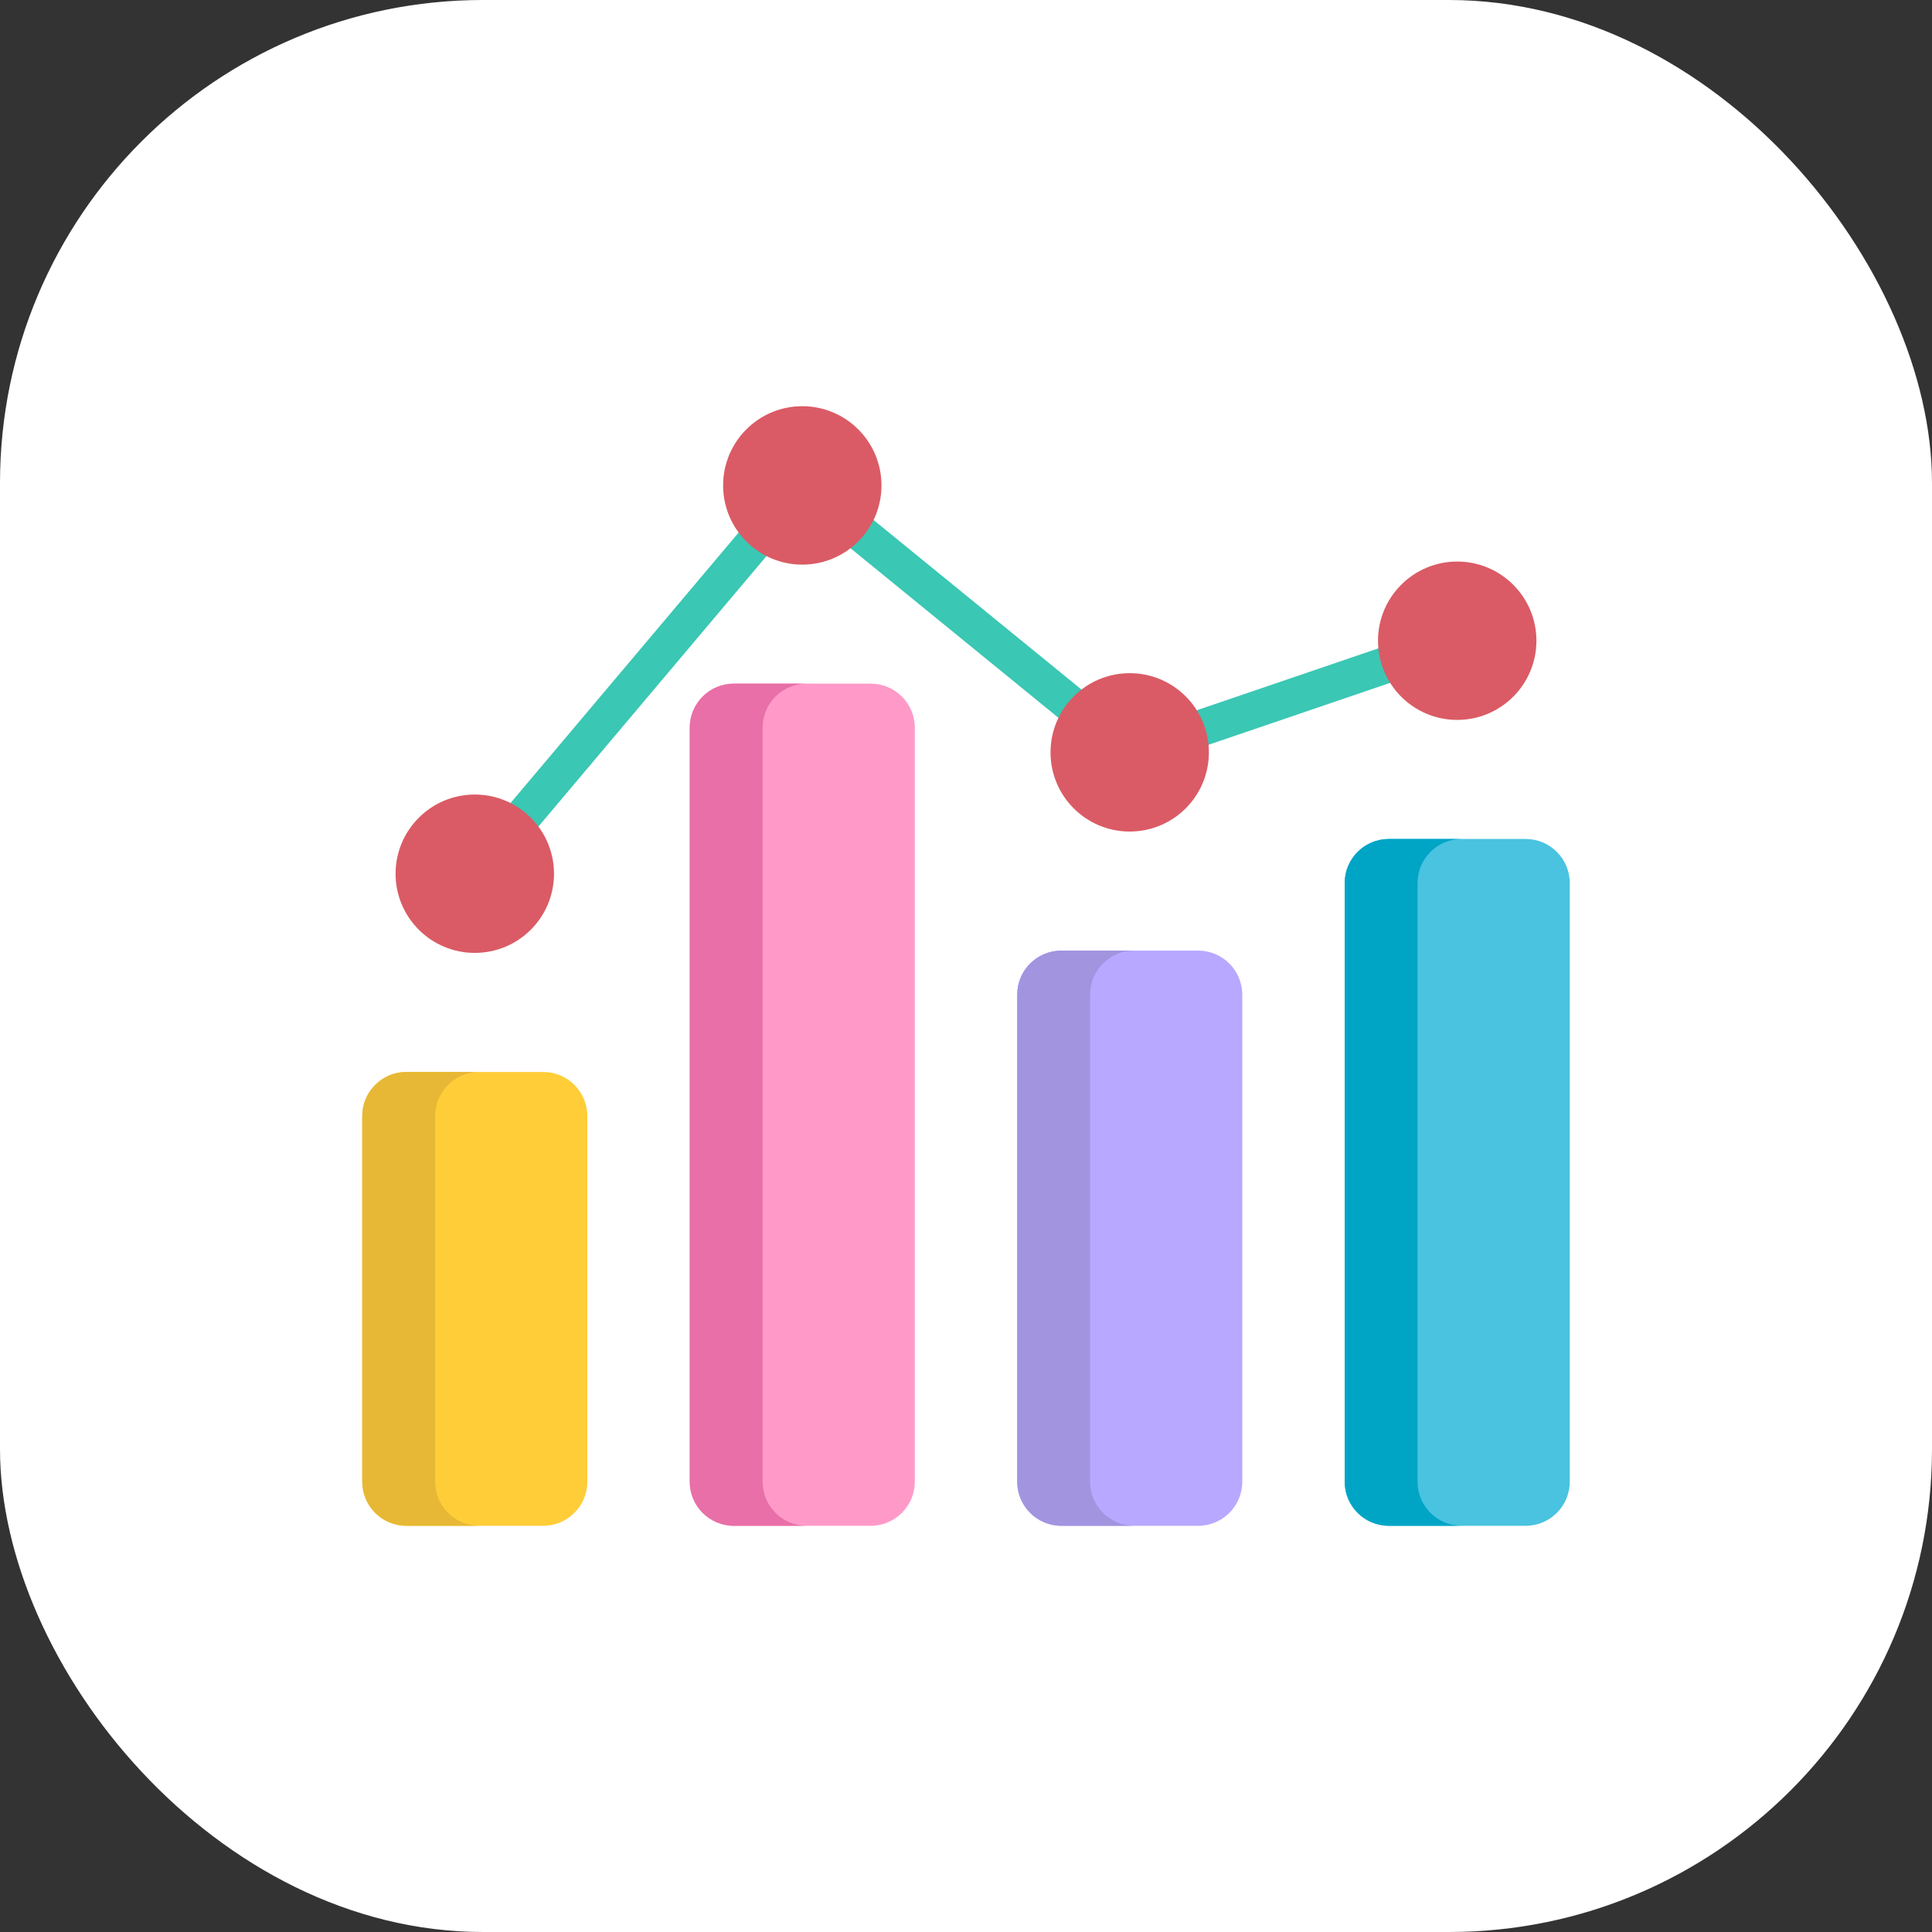 <?xml version="1.0" encoding="UTF-8"?>
<svg xmlns="http://www.w3.org/2000/svg" width="32" height="32" viewBox="0 0 32 32" fill="none">
  <rect x="0" y="0" width="32" height="32" fill="#333333" stroke="none"/>
  <rect width="32" height="32" rx="8" fill="white"></rect>
  <g clip-path="url(#clip0_2192_47879)">
    <path d="M8.997 17.755H6.731C6.327 17.755 6 18.082 6 18.485V24.541C6 24.945 6.327 25.272 6.731 25.272H8.997C9.401 25.272 9.728 24.945 9.728 24.541V18.485C9.728 18.082 9.401 17.755 8.997 17.755Z" fill="#FFCD38"></path>
    <path d="M7.207 24.541V18.485C7.207 18.082 7.534 17.755 7.938 17.755H6.731C6.327 17.755 6 18.082 6 18.485V24.541C6 24.945 6.327 25.272 6.731 25.272H7.938C7.534 25.272 7.207 24.945 7.207 24.541Z" fill="#E7B835"></path>
    <path d="M14.421 11.323H12.155C11.751 11.323 11.424 11.65 11.424 12.054V24.541C11.424 24.945 11.751 25.272 12.155 25.272H14.421C14.825 25.272 15.152 24.945 15.152 24.541V12.054C15.152 11.65 14.825 11.323 14.421 11.323Z" fill="#FF9AC8"></path>
    <path d="M12.631 24.541V12.054C12.631 11.65 12.958 11.323 13.362 11.323H12.155C11.751 11.323 11.424 11.65 11.424 12.054V24.541C11.424 24.945 11.751 25.272 12.155 25.272H13.362C12.958 25.272 12.631 24.945 12.631 24.541Z" fill="#E86FA8"></path>
    <path d="M19.845 15.745H17.579C17.175 15.745 16.848 16.072 16.848 16.476V24.541C16.848 24.945 17.175 25.272 17.579 25.272H19.845C20.249 25.272 20.576 24.945 20.576 24.541V16.476C20.576 16.072 20.249 15.745 19.845 15.745Z" fill="#B9A8FF"></path>
    <path d="M18.055 24.541V16.476C18.055 16.072 18.383 15.745 18.786 15.745H17.579C17.175 15.745 16.848 16.072 16.848 16.476V24.541C16.848 24.945 17.175 25.272 17.579 25.272H18.786C18.383 25.272 18.055 24.945 18.055 24.541Z" fill="#A394E0"></path>
    <path d="M25.269 13.896H23.003C22.599 13.896 22.272 14.223 22.272 14.626V24.541C22.272 24.945 22.599 25.272 23.003 25.272H25.269C25.673 25.272 26 24.945 26 24.541V14.626C26 14.223 25.673 13.896 25.269 13.896Z" fill="#49C3E0"></path>
    <path d="M23.479 24.541V14.626C23.479 14.223 23.806 13.896 24.21 13.896H23.003C22.599 13.896 22.272 14.223 22.272 14.626V24.541C22.272 24.945 22.599 25.272 23.003 25.272H24.21C23.806 25.272 23.479 24.945 23.479 24.541Z" fill="#00A5C6"></path>
    <path d="M7.864 14.774C7.795 14.774 7.726 14.75 7.669 14.703C7.542 14.595 7.526 14.405 7.633 14.277L13.057 7.845C13.163 7.719 13.351 7.702 13.479 7.806L18.773 12.122L24.038 10.327C24.196 10.273 24.368 10.357 24.422 10.515C24.475 10.673 24.391 10.845 24.233 10.898L18.809 12.748C18.711 12.781 18.602 12.761 18.521 12.696L13.327 8.461L8.095 14.666C8.035 14.737 7.95 14.774 7.864 14.774Z" fill="#3AC7B4"></path>
    <path d="M7.864 15.783C8.588 15.783 9.176 15.196 9.176 14.472C9.176 13.747 8.588 13.16 7.864 13.16C7.14 13.16 6.552 13.747 6.552 14.472C6.552 15.196 7.14 15.783 7.864 15.783Z" fill="#DA5B65"></path>
    <path d="M13.288 9.352C14.013 9.352 14.6 8.764 14.6 8.04C14.6 7.315 14.013 6.728 13.288 6.728C12.564 6.728 11.977 7.315 11.977 8.04C11.977 8.764 12.564 9.352 13.288 9.352Z" fill="#DA5B65"></path>
    <path d="M18.712 13.773C19.436 13.773 20.023 13.186 20.023 12.462C20.023 11.737 19.436 11.15 18.712 11.15C17.987 11.15 17.4 11.737 17.4 12.462C17.4 13.186 17.987 13.773 18.712 13.773Z" fill="#DA5B65"></path>
    <path d="M24.136 11.924C24.86 11.924 25.448 11.337 25.448 10.612C25.448 9.888 24.86 9.301 24.136 9.301C23.412 9.301 22.824 9.888 22.824 10.612C22.824 11.337 23.412 11.924 24.136 11.924Z" fill="#DA5B65"></path>
  </g>
  <defs>
    <clipPath id="clip0_2192_47879">
      <rect width="20" height="20" fill="white" transform="translate(6 6)"></rect>
    </clipPath>
  </defs>
</svg>
